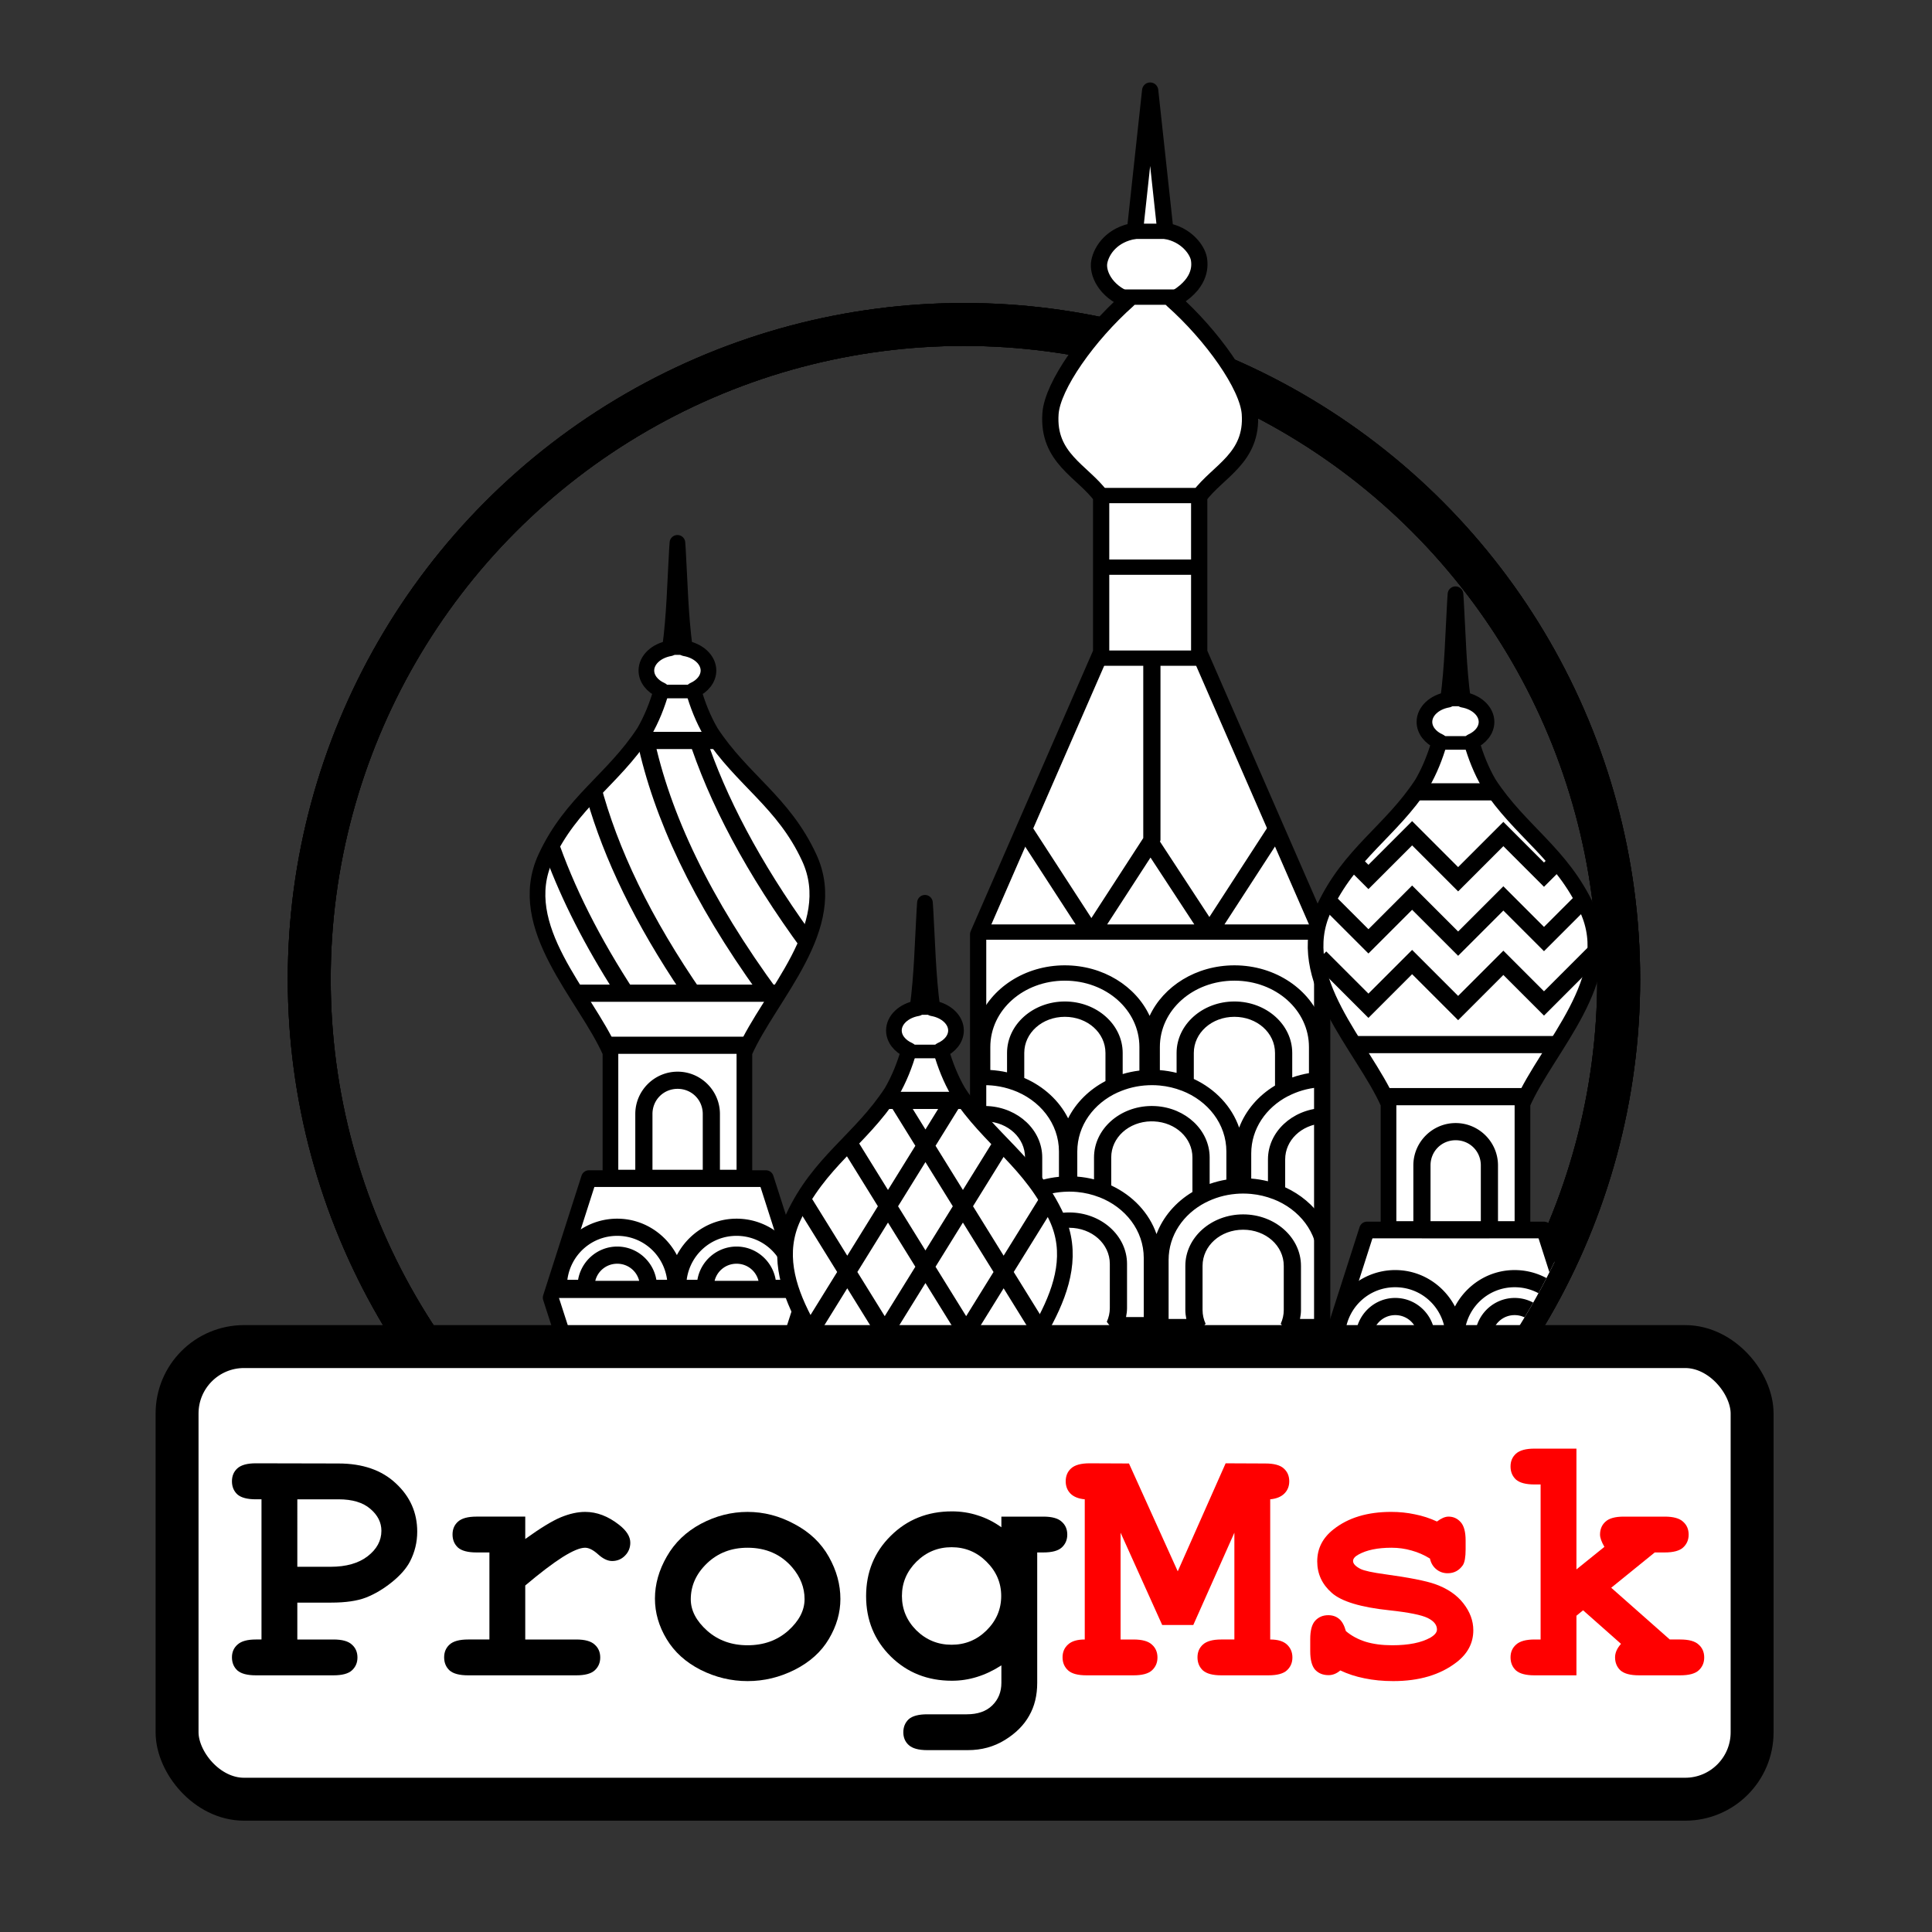 <?xml version="1.0" encoding="UTF-8" standalone="no"?> <svg xmlns:dc="http://purl.org/dc/elements/1.1/" xmlns:cc="http://creativecommons.org/ns#" xmlns:rdf="http://www.w3.org/1999/02/22-rdf-syntax-ns#" xmlns:svg="http://www.w3.org/2000/svg" xmlns="http://www.w3.org/2000/svg" xmlns:sodipodi="http://sodipodi.sourceforge.net/DTD/sodipodi-0.dtd" xmlns:inkscape="http://www.inkscape.org/namespaces/inkscape" width="900" height="900" viewBox="0 0 900 900" id="svg4769" version="1.1" inkscape:version="0.92.4 (5da689c313, 2019-01-14)" sodipodi:docname="progmsk_logo.svg" inkscape:export-filename="C:\Users\mark\Pictures\progmsk_logo_simple.png" inkscape:export-xdpi="96" inkscape:export-ydpi="96"><rect x="0" y="0" width="900" height="900" fill="#333333" stroke="none"/><defs id="defs4771"><clipPath id="clipPath4487"><circle r="305" cy="178.219" cx="341" id="circle4489" style="opacity:1;fill:none;fill-opacity:1;fill-rule:nonzero;stroke:#000000;stroke-width:20;stroke-linecap:butt;stroke-linejoin:bevel;stroke-miterlimit:4;stroke-dasharray:none;stroke-opacity:1"></circle></clipPath><clipPath id="clipPath4491"><circle r="305" cy="608.506" cx="449.057" id="circle4493" style="opacity:1;fill:none;fill-opacity:1;fill-rule:nonzero;stroke:#000000;stroke-width:20;stroke-linecap:butt;stroke-linejoin:bevel;stroke-miterlimit:4;stroke-dasharray:none;stroke-opacity:1"></circle></clipPath><clipPath id="clipPath4495"><circle r="305" cy="608.506" cx="449.057" id="circle4497" style="opacity:1;fill:none;fill-opacity:1;fill-rule:nonzero;stroke:#000000;stroke-width:20;stroke-linecap:butt;stroke-linejoin:bevel;stroke-miterlimit:4;stroke-dasharray:none;stroke-opacity:1"></circle></clipPath></defs><g inkscape:label="Layer 1" inkscape:groupmode="layer" id="layer1" transform="translate(0,-152.362)"><circle style="opacity:1;fill:none;fill-opacity:1;fill-rule:nonzero;stroke:#000000;stroke-width:20;stroke-linecap:butt;stroke-linejoin:bevel;stroke-miterlimit:4;stroke-dasharray:none;stroke-opacity:1" id="circle4559" cx="449.057" cy="608.505" r="305"></circle><rect ry="0" y="152.362" x="0" height="900" width="900" id="rect4619" style="opacity:1;fill:none;fill-opacity:1;fill-rule:nonzero;stroke:none;stroke-width:5.001;stroke-linecap:butt;stroke-linejoin:miter;stroke-miterlimit:4;stroke-dasharray:none;stroke-opacity:1"></rect><circle r="305" cy="608.505" cx="449.057" id="circle4621" style="opacity:1;fill:none;fill-opacity:1;fill-rule:nonzero;stroke:#000000;stroke-width:20;stroke-linecap:butt;stroke-linejoin:bevel;stroke-miterlimit:4;stroke-dasharray:none;stroke-opacity:1"></circle><g clip-path="url(#clipPath4495)" id="g4623" transform="translate(0,-1.628125e-4)"><path sodipodi:nodetypes="cccccscccccccccccccccccsccccccc" inkscape:connector-curvature="0" id="path4625" d="m 315.339,408.724 c -0.867,14.653 -1.155,30.435 -3.229,45.639 -6.436,1.123 -10.994,5.417 -11.002,10.367 0.006,3.775 2.679,7.266 7.025,9.178 -1.965,6.87 -4.57,13.437 -8.096,19.504 -14.572,22.337 -33.85,32.474 -45.869,58.496 -14.954,32.377 18.524,64.142 30.203,90.68 v 58.572 h -10 l -17.857,55.713 15,46.43 0.713,60.713 43.111,0.707 v 0.008 l 0.23,-0.004 0.23,0.004 v -0.008 l 43.111,-0.707 0.713,-60.713 15,-46.43 -17.857,-55.713 h -10 v -58.572 c 11.679,-26.537 45.158,-58.302 30.203,-90.68 -12.019,-26.022 -31.297,-36.159 -45.869,-58.496 -3.526,-6.067 -6.13,-12.634 -8.096,-19.504 4.347,-1.911 7.019,-5.402 7.025,-9.178 -0.008,-4.95 -4.566,-9.244 -11.002,-10.367 -2.074,-15.204 -2.361,-30.987 -3.229,-45.641 l -0.23,-3.48 z" style="fill:#ffffff;fill-rule:evenodd;stroke:#000000;stroke-width:7.3;stroke-linecap:round;stroke-linejoin:round;stroke-miterlimit:4;stroke-dasharray:none;stroke-opacity:1"></path><path inkscape:connector-curvature="0" id="path4627" d="m 312.511,451.079 c -0.131,1.095 -0.252,2.193 -0.4,3.283 -2.794,0.487 -5.232,1.574 -7.1,3.051 h 21.117 c -1.868,-1.477 -4.305,-2.563 -7.1,-3.051 -0.149,-1.09 -0.269,-2.188 -0.4,-3.283 z m -8.32,20.254 c 1.076,1.017 2.402,1.896 3.943,2.574 -0.362,1.265 -0.753,2.515 -1.16,3.758 h 17.191 c -0.407,-1.243 -0.798,-2.493 -1.16,-3.758 1.541,-0.678 2.867,-1.557 3.943,-2.574 z m -4.084,21.955 c -0.024,0.041 -0.045,0.083 -0.068,0.123 -1.826,2.799 -3.726,5.406 -5.676,7.877 h 42.414 c -1.95,-2.471 -3.85,-5.078 -5.676,-7.877 -0.024,-0.041 -0.045,-0.082 -0.068,-0.123 H 300.107 Z m -34.207,117.742 c 1.648,2.7 3.324,5.361 4.99,8 h 89.359 c 1.666,-2.639 3.343,-5.3 4.99,-8 z m 14.832,24.258 c 1.355,2.473 2.588,4.908 3.641,7.299 v 0.701 h 62.395 v -0.701 c 1.052,-2.391 2.286,-4.826 3.641,-7.299 z m 34.926,16.299 c -10.853,0 -19.715,8.862 -19.715,19.715 v 25.986 h -11.57 v 3.871 h -10 l -1.324,4.129 h 26.582 a 4,4 0 0 0 0.312,0.014 h 31.43 a 4,4 0 0 0 0.279,-0.014 h 26.439 l -1.324,-4.129 h -10 v -3.871 h -11.395 v -25.986 c 0,-10.853 -8.862,-19.715 -19.715,-19.715 z m 0,8 c 6.559,0 11.715,5.156 11.715,11.715 v 25.986 h -23.43 v -25.986 c 0,-6.559 5.156,-11.715 11.715,-11.715 z M 287.527,720.067 c -8.62,-6e-5 -16.443,3.494 -22.143,9.133 l -8.869,27.672 0.051,0.158 H 374.574 l 0.051,-0.158 -8.623,-26.904 c -5.752,-6.087 -13.886,-9.9 -22.889,-9.9 -12.09,-9e-5 -22.505,6.94 -27.793,16.971 -5.288,-10.03 -15.703,-16.971 -27.793,-16.971 z m 0,8 c 11.993,-9e-5 21.72,8.901 23.227,20.469 h -4.994 c -1.479,-8.744 -9.086,-15.48 -18.232,-15.48 -9.146,1e-5 -16.753,6.736 -18.232,15.48 h -4.994 c 1.506,-11.568 11.233,-20.469 23.227,-20.469 z m 55.586,0 c 11.993,5.3e-4 21.719,8.901 23.225,20.469 h -4.992 c -1.479,-8.744 -9.086,-15.48 -18.232,-15.48 -9.146,0 -16.755,6.736 -18.234,15.48 h -4.992 c 1.506,-11.568 11.233,-20.469 23.227,-20.469 z m -55.586,12.988 c 4.981,0 9.088,3.369 10.223,7.975 h -20.445 c 1.134,-4.605 5.241,-7.975 10.223,-7.975 z m 55.586,0 c 4.981,0 9.087,3.369 10.221,7.975 h -20.445 c 1.135,-4.606 5.243,-7.975 10.225,-7.975 z m -72.332,59.975 0.734,2.271 0.066,5.729 h 87.977 l 0.066,-5.729 0.734,-2.271 h -89.578 z" style="color:#000000;font-style:normal;font-variant:normal;font-weight:normal;font-stretch:normal;font-size:medium;line-height:normal;font-family:sans-serif;text-indent:0;text-align:start;text-decoration:none;text-decoration-line:none;text-decoration-style:solid;text-decoration-color:#000000;letter-spacing:normal;word-spacing:normal;text-transform:none;writing-mode:lr-tb;direction:ltr;baseline-shift:baseline;text-anchor:start;white-space:normal;clip-rule:nonzero;display:inline;overflow:visible;visibility:visible;opacity:1;isolation:auto;mix-blend-mode:normal;color-interpolation:sRGB;color-interpolation-filters:linearRGB;solid-color:#000000;solid-opacity:1;fill:#000000;fill-opacity:1;fill-rule:nonzero;stroke:none;stroke-width:6.333;stroke-linecap:round;stroke-linejoin:round;stroke-miterlimit:4;stroke-dasharray:none;stroke-dashoffset:0;stroke-opacity:1;color-rendering:auto;image-rendering:auto;shape-rendering:auto;text-rendering:auto;enable-background:accumulate"></path><path inkscape:connector-curvature="0" style="color:#000000;font-style:normal;font-variant:normal;font-weight:normal;font-stretch:normal;font-size:medium;line-height:normal;font-family:sans-serif;text-indent:0;text-align:start;text-decoration:none;text-decoration-line:none;text-decoration-style:solid;text-decoration-color:#000000;letter-spacing:normal;word-spacing:normal;text-transform:none;writing-mode:lr-tb;direction:ltr;baseline-shift:baseline;text-anchor:start;white-space:normal;clip-rule:nonzero;display:inline;overflow:visible;visibility:visible;opacity:1;isolation:auto;mix-blend-mode:normal;color-interpolation:sRGB;color-interpolation-filters:linearRGB;solid-color:#000000;solid-opacity:1;fill:#000000;fill-opacity:1;fill-rule:evenodd;stroke:none;stroke-width:8;stroke-linecap:butt;stroke-linejoin:miter;stroke-miterlimit:4;stroke-dasharray:none;stroke-dashoffset:0;stroke-opacity:1;color-rendering:auto;image-rendering:auto;shape-rendering:auto;text-rendering:auto;enable-background:accumulate" d="m 298.676,495.444 c -0.591,0.86 -1.189,1.696 -1.793,2.521 7.661,35.673 25.711,74.462 56.539,117.193 h 9.256 c 0.099,-0.159 0.198,-0.319 0.297,-0.479 -32.48,-44.083 -50.944,-83.526 -58.459,-119.236 z m 21.686,0 c 9.822,30.801 27.256,63.901 53.588,99.748 1.35,-2.865 2.554,-5.754 3.562,-8.662 -23.632,-32.825 -39.466,-63.064 -48.74,-91.086 z m -40.627,22.094 c -2.161,2.244 -4.32,4.486 -6.439,6.787 8.068,28.224 22.53,58.374 44.494,90.834 h 9.699 C 302.913,579.725 287.562,547.354 279.735,517.537 Z m -20.359,24.688 c -1.812,2.934 -3.529,6.075 -5.117,9.494 7.499,20.14 18.178,41.243 32.412,63.439 h 9.539 C 279.163,589.254 267.119,565.013 259.376,542.225 Z" id="path4629"></path></g><circle r="305" cy="608.505" cx="449.057" id="circle4631" style="opacity:1;fill:none;fill-opacity:1;fill-rule:nonzero;stroke:#000000;stroke-width:20;stroke-linecap:butt;stroke-linejoin:bevel;stroke-miterlimit:4;stroke-dasharray:none;stroke-opacity:1"></circle><g id="g4633" transform="translate(0,-1.628125e-4)"><path style="fill:#ffffff;fill-rule:evenodd;stroke:#000000;stroke-width:7.569;stroke-linecap:butt;stroke-linejoin:round;stroke-miterlimit:4;stroke-dasharray:none;stroke-opacity:1" d="m 528.709,259.89 c -10.613,1.667 -15.579,8.966 -16.619,14.431 -0.958,5.033 2.601,13.637 13.335,17.811 -18.489,16.433 -35.142,39.895 -36.064,52.901 -1.469,20.739 14.852,26.75 23.593,38.563 v 72.692 l -57.299,131.357 v 343.06 h 80.057 0.159 80.057 V 587.646 L 558.631,456.289 v -72.692 c 8.74,-11.813 25.062,-17.824 23.593,-38.563 -0.921,-13.005 -17.575,-36.468 -36.064,-52.901 12.837,-6.983 13.068,-15.234 12.322,-19.277 -0.743,-4.024 -5.754,-11.296 -15.608,-12.966 l -7.083,-65.333 z" id="path4635" inkscape:connector-curvature="0" sodipodi:nodetypes="cscsccccccccccscsccc"></path><path inkscape:connector-curvature="0" style="color:#000000;font-style:normal;font-variant:normal;font-weight:normal;font-stretch:normal;font-size:medium;line-height:normal;font-family:sans-serif;text-indent:0;text-align:start;text-decoration:none;text-decoration-line:none;text-decoration-style:solid;text-decoration-color:#000000;letter-spacing:normal;word-spacing:normal;text-transform:none;writing-mode:lr-tb;direction:ltr;baseline-shift:baseline;text-anchor:start;white-space:normal;clip-rule:nonzero;display:inline;overflow:visible;visibility:visible;opacity:1;isolation:auto;mix-blend-mode:normal;color-interpolation:sRGB;color-interpolation-filters:linearRGB;solid-color:#000000;solid-opacity:1;fill:#000000;fill-opacity:1;fill-rule:evenodd;stroke:none;stroke-width:8;stroke-linecap:butt;stroke-linejoin:bevel;stroke-miterlimit:4;stroke-dasharray:none;stroke-dashoffset:0;stroke-opacity:1;color-rendering:auto;image-rendering:auto;shape-rendering:auto;text-rendering:auto;enable-background:accumulate" d="m 529.071,256.54 -0.362,3.349 c -4.176,0.707 -8.493,1.974 -12.207,3.792 h 38.578 c -3.714,-1.819 -8.031,-3.085 -12.207,-3.792 l -0.362,-3.349 z m -15.886,30.661 c 3.324,2.362 7.6,4.111 12.24,4.931 -0.809,0.719 -1.608,1.467 -2.409,2.211 h 25.553 c -0.801,-0.744 -1.6,-1.492 -2.409,-2.211 4.64,-0.82 8.916,-2.569 12.24,-4.931 z m -3.6,92.433 c 1.198,1.264 2.339,2.57 3.368,3.961 v 3.18 h 45.678 v -3.18 c 1.029,-1.391 2.17,-2.698 3.368,-3.961 z m 3.368,33.365 v 7.142 h 45.678 v -7.142 z m 0,42.383 v 0.905 l -2.72,6.237 h 22.343 v 80.24 l -24.167,37.266 -28.591,-44.09 -1.388,-0.513 -3.3,7.565 25.935,39.993 h -43.378 l -2.033,4.659 v 2.483 h 160.273 v -2.483 l -2.033,-4.659 h -43.484 l 25.998,-40.091 -3.392,-7.776 -1.155,0.504 -28.483,43.921 -22.993,-35.114 0.213,-0.708 v -81.198 h 20.753 l -2.72,-6.237 v -0.905 h -22.044 z m 22.999,96.459 20.395,31.144 h -40.592 z" id="path4637"></path><path inkscape:connector-curvature="0" style="color:#000000;font-style:normal;font-variant:normal;font-weight:normal;font-stretch:normal;font-size:medium;line-height:normal;font-family:sans-serif;text-indent:0;text-align:start;text-decoration:none;text-decoration-line:none;text-decoration-style:solid;text-decoration-color:#000000;letter-spacing:normal;word-spacing:normal;text-transform:none;writing-mode:lr-tb;direction:ltr;baseline-shift:baseline;text-anchor:start;white-space:normal;clip-rule:nonzero;display:inline;overflow:visible;visibility:visible;opacity:1;isolation:auto;mix-blend-mode:normal;color-interpolation:sRGB;color-interpolation-filters:linearRGB;solid-color:#000000;solid-opacity:1;fill:#000000;fill-opacity:1;fill-rule:nonzero;stroke:none;stroke-width:8;stroke-linecap:butt;stroke-linejoin:bevel;stroke-miterlimit:4;stroke-dasharray:none;stroke-dashoffset:0;stroke-opacity:1;color-rendering:auto;image-rendering:auto;shape-rendering:auto;text-rendering:auto;enable-background:accumulate" d="m 496.053,602.046 c -18.714,0 -34.606,10.706 -40.398,25.612 v 30.325 c 0.592,-0.043 1.188,-0.074 1.788,-0.091 0.377,-0.011 0.753,-0.026 1.134,-0.026 0.593,0 1.183,0.015 1.768,0.04 0.348,0.015 0.693,0.043 1.038,0.068 0.206,0.015 0.415,0.022 0.621,0.04 0.006,5.6e-4 0.013,9e-4 0.02,0.002 0.526,0.046 1.048,0.103 1.567,0.169 0.03,0.004 0.06,0.006 0.09,0.01 0.003,3.4e-4 0.005,0.002 0.008,0.002 2.769,0.362 5.425,1.015 7.939,1.918 l 0.018,-0.01 c 12.747,4.559 21.654,15.616 21.654,28.679 v 11.781 c -2.677,0.265 -5.282,0.745 -7.787,1.43 v -10.444 c 0,-12.709 -11.162,-23.135 -25.216,-23.927 v -0.002 c -0.014,-7.6e-4 -0.029,-8.9e-4 -0.043,-0.002 -0.555,-0.03 -1.113,-0.051 -1.676,-0.051 -0.487,0 -0.972,0.014 -1.453,0.037 -0.008,3.6e-4 -0.016,-3.6e-4 -0.024,0 l -0.002,0.002 c -0.485,0.024 -0.966,0.06 -1.443,0.106 v 7.215 c 0.62,-0.084 1.249,-0.143 1.888,-0.173 h 2.068 c 10.052,0.471 17.88,7.715 17.88,16.794 v 13.473 c -11.762,5.765 -20.14,16.316 -21.836,28.708 v 36.017 l 3.688,3.283 h 17.522 l 3.713,-4.922 c -0.907,-1.976 -1.412,-4.122 -1.412,-6.397 v -20.564 c 0,-9.391 8.364,-16.84 18.912,-16.84 10.548,0 18.914,7.449 18.914,16.84 v 20.564 c 0,2.275 -0.505,4.421 -1.412,6.397 l 3.713,4.922 h 17.52 l 1.273,-1.132 2.285,2.035 h 17.524 l 3.713,-4.922 c -0.908,-1.977 -1.414,-4.125 -1.414,-6.399 v -20.564 c 0,-9.391 8.366,-16.84 18.914,-16.84 10.548,0 18.914,7.449 18.914,16.84 v 20.564 c 0,2.275 -0.505,4.423 -1.412,6.399 l 3.713,4.922 H 615.928 V 719.984 c -4.092,-6.17 -10.067,-11.232 -17.244,-14.529 v -13.002 c 0,-8.888 7.498,-16.027 17.244,-16.766 v -7.164 c -14.077,0.771 -25.265,11.207 -25.265,23.931 v 10.191 c -2.511,-0.626 -5.115,-1.054 -7.79,-1.262 v -11.694 c 0,-11.44 6.833,-21.34 17.093,-26.688 l 0.027,0.014 c 4.23,-2.211 9.021,-3.649 14.167,-4.094 0.585,-0.05 1.175,-0.088 1.768,-0.113 v -29.81 c -5.338,-15.6 -21.621,-26.949 -40.891,-26.949 -17.833,0 -33.081,9.73 -39.493,23.542 -6.411,-13.812 -21.658,-23.542 -39.491,-23.542 z m 0,7.142 c 19.307,0 34.724,13.728 34.724,30.917 v 10.972 c -2.685,0.325 -5.289,0.871 -7.789,1.62 v -9.827 c 0,-13.224 -12.083,-23.98 -26.936,-23.98 -14.853,0 -26.936,10.756 -26.936,23.98 v 9.028 c -2.514,-0.57 -5.118,-0.94 -7.79,-1.091 v -10.702 c 0,-17.19 15.419,-30.917 34.726,-30.917 z m 78.984,0 c 19.307,0 34.724,13.728 34.724,30.917 v 12.174 c -2.697,0.449 -5.301,1.124 -7.789,2.005 v -11.414 c 0,-13.224 -12.083,-23.98 -26.936,-23.98 -14.853,0 -26.936,10.756 -26.936,23.98 v 9.274 c -2.508,-0.631 -5.111,-1.066 -7.79,-1.275 v -10.765 c 0,-17.19 15.419,-30.917 34.726,-30.917 z m -78.984,16.845 c 10.548,0 18.914,7.447 18.914,16.838 v 13.096 c -7.638,4.014 -13.753,10.086 -17.396,17.358 -4.114,-8.213 -11.378,-14.897 -20.432,-18.812 v -11.642 c 0,-9.391 8.366,-16.838 18.914,-16.838 z m 78.984,0 c 10.548,0 18.914,7.447 18.914,16.838 v 15.187 c -7.743,4.657 -13.676,11.533 -16.711,19.595 -3.396,-9.833 -11.073,-17.992 -21.117,-22.667 v -12.115 c 0,-9.391 8.366,-16.838 18.914,-16.838 z M 536.568,657.866 c 0.621,0 1.237,0.015 1.849,0.044 10e-4,6e-5 0.003,-6e-5 0.004,0 0.02,8.9e-4 0.04,0.003 0.061,0.004 0.592,0.029 1.181,0.069 1.765,0.124 3.621,0.338 7.064,1.167 10.262,2.41 l 0.02,-0.012 c 12.271,4.748 20.765,15.592 20.765,28.349 v 13.091 c -2.697,0.448 -5.301,1.122 -7.789,2.002 v -12.325 c 0,-12.709 -11.162,-23.135 -25.216,-23.927 v -0.002 c -0.014,-7.7e-4 -0.029,-8.9e-4 -0.043,-0.002 -0.555,-0.03 -1.113,-0.051 -1.676,-0.051 -0.234,0 -0.339,0.005 -0.315,0.005 l -0.002,0.002 c -14.707,0.153 -26.618,10.845 -26.618,23.974 v 10.198 c -2.508,-0.633 -5.111,-1.066 -7.79,-1.276 v -11.689 c 0,-12.109 7.658,-22.492 18.93,-27.577 l 0.024,0.012 c 4.283,-1.939 9.069,-3.113 14.173,-3.316 l 0.002,-0.002 c 0.45,-0.018 0.902,-0.027 1.357,-0.03 0.229,-0.002 0.307,-0.005 0.241,-0.005 z m -0.304,16.859 0.035,0.031 h 1.302 c 10.052,0.471 17.88,7.715 17.88,16.794 v 16.093 c -7.753,4.657 -13.695,11.537 -16.733,19.605 -3.394,-9.825 -11.062,-17.979 -21.096,-22.655 v -13.044 c 0,-9.3 8.208,-16.683 18.611,-16.826 z m -38.187,32.74 c 0.623,0 1.243,0.015 1.857,0.044 0.052,0.003 0.103,0.008 0.155,0.01 0.561,0.028 1.119,0.065 1.672,0.117 0.016,0.002 0.033,0.004 0.049,0.005 3.608,0.342 7.04,1.173 10.227,2.413 l 0.022,-0.012 c 12.259,4.752 20.743,15.591 20.743,28.34 v 27.509 h -8.251 c 0.27,-1.361 0.462,-2.749 0.462,-4.178 v -20.564 c 0,-13.224 -12.083,-23.981 -26.936,-23.981 -14.853,0 -26.934,10.758 -26.934,23.981 v 20.564 c 0,1.429 0.192,2.817 0.462,4.178 h -8.253 v -27.509 c 0,-12.434 8.068,-23.053 19.838,-27.98 l 0.022,0.012 c 4.3,-1.806 9.087,-2.845 14.175,-2.933 l 0.002,-0.002 c 0.23,-0.004 0.457,-0.016 0.687,-0.016 z m 81.03,0.903 c 0.623,0 1.243,0.015 1.857,0.044 0.052,0.003 0.103,0.008 0.155,0.01 0.561,0.028 1.119,0.065 1.672,0.117 0.02,0.002 0.039,0.005 0.059,0.007 3.605,0.342 7.033,1.172 10.217,2.411 l 0.022,-0.012 c 12.259,4.752 20.743,15.589 20.743,28.339 v 27.51 h -8.251 c 0.271,-1.362 0.462,-2.75 0.462,-4.179 v -20.564 c 0,-13.224 -12.083,-23.981 -26.936,-23.981 -14.853,-3e-5 -26.936,10.758 -26.936,23.981 v 20.564 c 0,1.43 0.193,2.818 0.464,4.179 h -8.255 v -27.51 c 0,-11.448 6.843,-21.352 17.114,-26.696 l 0.024,0.012 c 4.229,-2.206 9.022,-3.637 14.169,-4.08 l 0.004,-0.004 c 1.123,-0.096 2.262,-0.148 3.415,-0.148 z" id="path4639"></path></g><g clip-path="url(#clipPath4491)" id="g4641" transform="translate(0,-1.628125e-4)"><path style="fill:#ffffff;fill-rule:evenodd;stroke:#000000;stroke-width:7.3;stroke-linecap:round;stroke-linejoin:round;stroke-miterlimit:4;stroke-dasharray:none;stroke-opacity:1" d="m 430.646,576.399 c -0.867,14.653 -1.155,30.435 -3.229,45.639 -6.436,1.123 -10.994,5.417 -11.002,10.367 0.006,3.775 2.679,7.266 7.025,9.178 -1.965,6.87 -4.57,13.437 -8.096,19.504 -14.572,22.337 -33.85,32.474 -45.869,58.496 -14.954,32.377 18.524,64.142 30.203,90.68 v 58.572 h -10 l -17.857,55.713 15,46.43 0.713,60.713 43.111,0.707 v 0.01 h 0.23 0.23 v -0.01 l 43.111,-0.707 0.713,-60.713 15,-46.43 -17.857,-55.713 h -10 v -58.572 c 11.679,-26.537 45.158,-58.302 30.203,-90.68 -12.019,-26.022 -31.297,-36.159 -45.869,-58.496 -3.526,-6.067 -6.13,-12.634 -8.096,-19.504 4.347,-1.911 7.019,-5.402 7.025,-9.178 -0.008,-4.95 -4.566,-9.244 -11.002,-10.367 -2.074,-15.204 -2.361,-30.987 -3.229,-45.641 l -0.23,-3.48 z" id="path4643" inkscape:connector-curvature="0" sodipodi:nodetypes="cccccscccccccccccccccccsccccccc"></path><path style="color:#000000;font-style:normal;font-variant:normal;font-weight:normal;font-stretch:normal;font-size:medium;line-height:normal;font-family:sans-serif;text-indent:0;text-align:start;text-decoration:none;text-decoration-line:none;text-decoration-style:solid;text-decoration-color:#000000;letter-spacing:normal;word-spacing:normal;text-transform:none;writing-mode:lr-tb;direction:ltr;baseline-shift:baseline;text-anchor:start;white-space:normal;clip-rule:nonzero;display:inline;overflow:visible;visibility:visible;opacity:1;isolation:auto;mix-blend-mode:normal;color-interpolation:sRGB;color-interpolation-filters:linearRGB;solid-color:#000000;solid-opacity:1;fill:#000000;fill-opacity:1;fill-rule:nonzero;stroke:none;stroke-width:6.333;stroke-linecap:round;stroke-linejoin:round;stroke-miterlimit:4;stroke-dasharray:none;stroke-dashoffset:0;stroke-opacity:1;color-rendering:auto;image-rendering:auto;shape-rendering:auto;text-rendering:auto;enable-background:accumulate" d="m 427.818,618.754 c -0.131,1.095 -0.252,2.193 -0.4,3.283 -2.794,0.487 -5.232,1.574 -7.1,3.051 h 21.117 c -1.868,-1.477 -4.305,-2.563 -7.1,-3.051 -0.149,-1.09 -0.269,-2.188 -0.4,-3.283 z m -8.32,20.254 c 1.076,1.017 2.402,1.896 3.943,2.574 -0.362,1.265 -0.753,2.515 -1.16,3.758 h 17.191 c -0.407,-1.243 -0.798,-2.493 -1.16,-3.758 1.541,-0.678 2.867,-1.557 3.943,-2.574 z m -4.084,21.955 c -0.024,0.041 -0.045,0.083 -0.068,0.123 -1.826,2.799 -3.726,5.406 -5.676,7.877 h 42.414 c -1.95,-2.471 -3.85,-5.078 -5.676,-7.877 -0.024,-0.041 -0.045,-0.082 -0.068,-0.123 H 415.414 Z M 381.207,778.705 c 1.648,2.7 3.324,5.361 4.99,8 h 89.359 c 1.666,-2.639 3.343,-5.3 4.99,-8 z m 14.832,24.258 c 1.355,2.473 2.588,4.908 3.641,7.299 v 0.701 h 62.395 v -0.701 c 1.052,-2.391 2.286,-4.826 3.641,-7.299 z m 34.926,16.299 c -10.853,0 -19.715,8.862 -19.715,19.715 v 25.986 h -11.57 v 3.871 h -10 l -1.324,4.129 h 26.582 a 4,4 0 0 0 0.312,0.014 h 31.43 a 4,4 0 0 0 0.279,-0.014 h 26.439 l -1.324,-4.129 h -10 v -3.871 H 450.679 V 838.977 c 0,-10.853 -8.862,-19.715 -19.715,-19.715 z m 0,8 c 6.559,0 11.715,5.156 11.715,11.715 v 25.986 H 419.25 V 838.977 c 0,-6.559 5.156,-11.715 11.715,-11.715 z m -28.131,60.48 c -8.62,-6e-5 -16.443,3.494 -22.143,9.133 l -8.869,27.672 0.051,0.158 h 118.008 l 0.051,-0.158 -8.623,-26.904 c -5.752,-6.087 -13.886,-9.9 -22.889,-9.9 -12.09,-9e-5 -22.505,6.94 -27.793,16.971 -5.288,-10.03 -15.703,-16.971 -27.793,-16.971 z m 0,8 c 11.993,-9e-5 21.72,8.901 23.227,20.469 h -4.994 c -1.479,-8.744 -9.086,-15.48 -18.232,-15.48 -9.146,1e-5 -16.753,6.736 -18.232,15.48 h -4.994 c 1.506,-11.568 11.233,-20.469 23.227,-20.469 z m 55.586,0 c 11.993,5.3e-4 21.719,8.901 23.225,20.469 h -4.992 c -1.479,-8.744 -9.086,-15.48 -18.232,-15.48 -9.146,0 -16.755,6.736 -18.234,15.48 h -4.992 c 1.506,-11.568 11.233,-20.469 23.227,-20.469 z m -55.586,12.988 c 4.981,0 9.088,3.369 10.223,7.975 H 392.611 c 1.134,-4.605 5.241,-7.975 10.223,-7.975 z m 55.586,0 c 4.981,0 9.087,3.369 10.221,7.975 h -20.445 c 1.135,-4.606 5.243,-7.975 10.225,-7.975 z m -72.332,59.975 0.734,2.271 0.066,5.729 h 87.977 l 0.066,-5.729 0.734,-2.271 h -89.578 z" id="path4645" inkscape:connector-curvature="0"></path><path inkscape:connector-curvature="0" style="color:#000000;font-style:normal;font-variant:normal;font-weight:normal;font-stretch:normal;font-size:medium;line-height:normal;font-family:sans-serif;text-indent:0;text-align:start;text-decoration:none;text-decoration-line:none;text-decoration-style:solid;text-decoration-color:#000000;letter-spacing:normal;word-spacing:normal;text-transform:none;writing-mode:lr-tb;direction:ltr;baseline-shift:baseline;text-anchor:start;white-space:normal;clip-rule:nonzero;display:inline;overflow:visible;visibility:visible;opacity:1;isolation:auto;mix-blend-mode:normal;color-interpolation:sRGB;color-interpolation-filters:linearRGB;solid-color:#000000;solid-opacity:1;fill:#000000;fill-opacity:1;fill-rule:evenodd;stroke:none;stroke-width:8;stroke-linecap:butt;stroke-linejoin:miter;stroke-miterlimit:4;stroke-dasharray:none;stroke-dashoffset:0;stroke-opacity:1;color-rendering:auto;image-rendering:auto;shape-rendering:auto;text-rendering:auto;enable-background:accumulate" d="m 413.486,665.261 12.916,20.852 -12.748,20.578 -15.389,-24.844 c -1.908,1.998 -3.817,3.976 -5.717,5.963 l 16.4,26.475 -14.262,23.025 -18.467,-29.812 c -1.607,2.431 -3.147,5.003 -4.602,7.762 l 18.363,29.646 -14.635,23.625 c 1.423,2.662 2.949,5.294 4.512,7.908 l 14.828,-23.938 12.746,20.578 -6.662,10.754 h 9.41 l 1.957,-3.158 1.957,3.158 h 9.41 l -6.662,-10.754 14.262,-23.025 14.264,23.025 -6.662,10.754 h 9.41 l 1.957,-3.158 1.957,3.158 h 9.41 l -6.662,-10.754 12.746,-20.578 14.592,23.559 c 1.561,-2.621 3.084,-5.259 4.5,-7.928 l -14.387,-23.227 18.113,-29.242 c -1.445,-2.773 -2.976,-5.364 -4.574,-7.807 l -18.244,29.453 -14.262,-23.025 16.219,-26.184 c -1.899,-1.989 -3.808,-3.965 -5.717,-5.961 l -15.207,24.551 -12.748,-20.578 12.916,-20.852 h -9.41 l -8.211,13.256 -8.211,-13.256 z m 17.619,28.445 12.748,20.58 -12.748,20.578 -12.746,-20.578 z m -17.451,28.174 12.748,20.578 -14.264,23.025 -12.746,-20.578 z m 34.904,0 14.262,23.025 -12.746,20.578 -14.264,-23.025 z" id="path4647"></path></g><g transform="translate(108.057,430.286)" clip-path="url(#clipPath4487)" id="g4649"><path style="fill:#ffffff;fill-rule:evenodd;stroke:#000000;stroke-width:7.3;stroke-linecap:round;stroke-linejoin:round;stroke-miterlimit:4;stroke-dasharray:none;stroke-opacity:1" d="m 569.733,2.375 c -0.867,14.653 -1.155,30.435 -3.229,45.639 -6.436,1.123 -10.994,5.417 -11.002,10.367 0.006,3.775 2.679,7.266 7.025,9.178 -1.965,6.87 -4.57,13.437 -8.096,19.504 -14.572,22.337 -33.85,32.474 -45.869,58.496 -14.954,32.377 18.524,64.142 30.203,90.68 v 58.572 h -10 l -17.857,55.713 15,46.43 0.713,60.713 43.111,0.707 v 0.008 l 0.23,-0.004 0.23,0.004 v -0.008 l 43.111,-0.707 0.713,-60.713 15,-46.43 -17.857,-55.713 h -10 v -58.572 c 11.679,-26.537 45.158,-58.302 30.203,-90.68 -12.019,-26.022 -31.297,-36.159 -45.869,-58.496 -3.526,-6.067 -6.13,-12.634 -8.096,-19.504 4.347,-1.911 7.019,-5.402 7.025,-9.178 -0.008,-4.95 -4.566,-9.244 -11.002,-10.367 C 571.349,32.809 571.062,17.026 570.194,2.373 l -0.23,-3.48 z" id="path4651" inkscape:connector-curvature="0" sodipodi:nodetypes="cccccscccccccccccccccccsccccccc"></path><path inkscape:connector-curvature="0" style="color:#000000;font-style:normal;font-variant:normal;font-weight:normal;font-stretch:normal;font-size:medium;line-height:normal;font-family:sans-serif;text-indent:0;text-align:start;text-decoration:none;text-decoration-line:none;text-decoration-style:solid;text-decoration-color:#000000;letter-spacing:normal;word-spacing:normal;text-transform:none;writing-mode:lr-tb;direction:ltr;baseline-shift:baseline;text-anchor:start;white-space:normal;clip-rule:nonzero;display:inline;overflow:visible;visibility:visible;opacity:1;isolation:auto;mix-blend-mode:normal;color-interpolation:sRGB;color-interpolation-filters:linearRGB;solid-color:#000000;solid-opacity:1;fill:#000000;fill-opacity:1;fill-rule:nonzero;stroke:none;stroke-width:6.333;stroke-linecap:round;stroke-linejoin:round;stroke-miterlimit:4;stroke-dasharray:none;stroke-dashoffset:0;stroke-opacity:1;color-rendering:auto;image-rendering:auto;shape-rendering:auto;text-rendering:auto;enable-background:accumulate" d="m 566.905,44.73 c -0.131,1.095 -0.252,2.193 -0.4,3.283 -2.794,0.487 -5.232,1.574 -7.1,3.051 h 21.117 c -1.868,-1.477 -4.305,-2.563 -7.1,-3.051 -0.149,-1.09 -0.269,-2.188 -0.4,-3.283 z m -8.32,20.254 c 1.076,1.017 2.402,1.896 3.943,2.574 -0.362,1.265 -0.753,2.515 -1.16,3.758 h 17.191 c -0.407,-1.243 -0.798,-2.493 -1.16,-3.758 1.541,-0.678 2.867,-1.557 3.943,-2.574 z m -4.084,21.955 c -0.024,0.041 -0.045,0.082 -0.068,0.123 -1.826,2.799 -3.726,5.406 -5.676,7.877 h 42.414 c -1.95,-2.471 -3.85,-5.078 -5.676,-7.877 -0.024,-0.041 -0.045,-0.082 -0.068,-0.123 H 554.501 Z M 520.294,204.682 c 1.648,2.7 3.324,5.361 4.99,8 h 89.359 c 1.666,-2.639 3.343,-5.3 4.99,-8 z m 14.832,24.258 c 1.355,2.473 2.588,4.908 3.641,7.299 v 0.701 h 62.395 v -0.701 c 1.052,-2.391 2.286,-4.826 3.641,-7.299 z m 34.926,16.299 c -10.853,0 -19.715,8.862 -19.715,19.715 v 25.986 h -11.57 v 3.871 h -10 l -1.324,4.129 h 26.582 a 4,4 0 0 0 0.312,0.014 h 31.43 a 4,4 0 0 0 0.279,-0.014 h 26.439 l -1.324,-4.129 h -10 v -3.871 h -11.395 v -25.986 c 0,-10.853 -8.862,-19.715 -19.715,-19.715 z m 0,8 c 6.559,0 11.715,5.156 11.715,11.715 v 25.986 h -23.43 v -25.986 c 0,-6.559 5.156,-11.715 11.715,-11.715 z m -28.131,60.48 c -8.62,-6e-5 -16.443,3.494 -22.143,9.133 l -8.869,27.672 0.051,0.158 H 628.968 l 0.051,-0.158 -8.623,-26.904 c -5.752,-6.087 -13.886,-9.9 -22.889,-9.9 -12.09,-9e-5 -22.505,6.94 -27.793,16.971 -5.288,-10.03 -15.703,-16.971 -27.793,-16.971 z m 0,8 c 11.993,-9e-5 21.72,8.901 23.227,20.469 h -4.994 c -1.479,-8.744 -9.086,-15.48 -18.232,-15.48 -9.146,10e-6 -16.753,6.736 -18.232,15.48 h -4.994 c 1.506,-11.568 11.233,-20.469 23.227,-20.469 z m 55.586,0 c 11.993,5.3e-4 21.719,8.901 23.225,20.469 h -4.992 c -1.479,-8.744 -9.086,-15.48 -18.232,-15.48 -9.146,0 -16.755,6.736 -18.234,15.48 h -4.992 c 1.506,-11.568 11.233,-20.469 23.227,-20.469 z m -55.586,12.988 c 4.981,0 9.088,3.369 10.223,7.975 h -20.445 c 1.134,-4.605 5.241,-7.975 10.223,-7.975 z m 55.586,0 c 4.981,0 9.087,3.369 10.221,7.975 h -20.445 c 1.135,-4.606 5.243,-7.975 10.225,-7.975 z m -72.332,59.975 0.734,2.271 0.066,5.729 h 87.977 l 0.066,-5.729 0.734,-2.271 h -89.578 z" id="path4653"></path><path inkscape:connector-curvature="0" style="color:#000000;font-style:normal;font-variant:normal;font-weight:normal;font-stretch:normal;font-size:medium;line-height:normal;font-family:sans-serif;text-indent:0;text-align:start;text-decoration:none;text-decoration-line:none;text-decoration-style:solid;text-decoration-color:#000000;letter-spacing:normal;word-spacing:normal;text-transform:none;writing-mode:lr-tb;direction:ltr;baseline-shift:baseline;text-anchor:start;white-space:normal;clip-rule:nonzero;display:inline;overflow:visible;visibility:visible;opacity:1;isolation:auto;mix-blend-mode:normal;color-interpolation:sRGB;color-interpolation-filters:linearRGB;solid-color:#000000;solid-opacity:1;fill:#000000;fill-opacity:1;fill-rule:evenodd;stroke:none;stroke-width:8;stroke-linecap:butt;stroke-linejoin:miter;stroke-miterlimit:4;stroke-dasharray:none;stroke-dashoffset:0;stroke-opacity:1;color-rendering:auto;image-rendering:auto;shape-rendering:auto;text-rendering:auto;enable-background:accumulate" d="m 549.767,104.582 -20.357,20.357 -4.203,-4.203 c -1.753,1.98 -3.469,4.033 -5.143,6.172 l 9.346,9.344 20.355,-20.357 21.43,21.43 21.07,-21.07 18.93,18.928 8.496,-8.496 c -1.678,-2.133 -3.4,-4.181 -5.156,-6.158 l -3.34,3.34 -18.928,-18.928 -21.072,21.07 z m 0,30 -20.357,20.357 -16.92,-16.922 c -1.375,2.369 -2.691,4.867 -3.926,7.541 -0.581,1.258 -1.081,2.515 -1.52,3.771 l 2.721,-2.721 19.645,19.643 20.355,-20.357 21.43,21.43 21.07,-21.07 18.93,18.928 19.992,-19.992 c -1.227,-2.627 -2.531,-5.088 -3.895,-7.42 l -16.098,16.098 -18.928,-18.928 -21.072,21.07 z m 82.143,28.57 -20.715,20.715 -18.928,-18.928 -21.072,21.07 -21.428,-21.428 -20.357,20.357 -19.643,-19.645 -4.424,4.424 c 0.472,3.052 1.233,6.087 2.211,9.102 l 2.211,-2.211 19.645,19.643 20.355,-20.357 21.43,21.43 21.07,-21.07 18.93,18.928 20.715,-20.715 1.361,1.361 c 0.866,-3.178 1.463,-6.377 1.723,-9.592 z" id="path4655"></path></g><rect ry="31.182" y="779.648" x="82.486" height="210.857" width="733.714" id="rect4657" style="opacity:1;fill:#ffffff;fill-opacity:1;fill-rule:nonzero;stroke:#000000;stroke-width:20;stroke-linecap:butt;stroke-linejoin:bevel;stroke-miterlimit:4;stroke-dasharray:none;stroke-opacity:1"></rect><g transform="translate(-900,-1.628125e-4)" style="font-style:normal;font-weight:normal;font-size:166.756px;line-height:125%;font-family:Sans;letter-spacing:0px;word-spacing:0px;fill:#000000;fill-opacity:1;stroke:none;stroke-width:1px;stroke-linecap:butt;stroke-linejoin:miter;stroke-opacity:1" id="flowRoot4659"><path d="m 1038.505,898.922 v 17.18 h 16.855 q 6.025,0 8.55,2.361 2.606,2.28 2.606,6.025 0,3.664 -2.606,6.025 -2.524,2.28 -8.55,2.28 h -36.152 q -6.025,0 -8.631,-2.28 -2.524,-2.361 -2.524,-6.107 0,-3.664 2.606,-5.944 2.606,-2.361 8.55,-2.361 h 2.606 v -65.302 h -2.606 q -6.025,0 -8.631,-2.28 -2.524,-2.361 -2.524,-6.107 0,-3.745 2.524,-6.025 2.606,-2.361 8.631,-2.361 l 38.432,0.081 q 16.936,0 26.788,9.282 9.934,9.201 9.934,22.473 0,7.328 -3.338,13.842 -2.524,4.885 -8.468,9.689 -5.862,4.723 -12.051,7.165 -6.107,2.361 -16.203,2.361 h -15.796 z m 0,-16.692 h 15.471 q 10.911,0 17.262,-4.885 6.433,-4.967 6.433,-11.888 0,-5.863 -5.211,-10.259 -5.13,-4.397 -14.738,-4.397 h -19.216 z" style="font-style:normal;font-variant:normal;font-weight:bold;font-stretch:normal;font-family:'Courier New';-inkscape-font-specification:'Courier New'" id="path4166" inkscape:connector-curvature="0"></path><path d="m 1144.682,858.862 v 10.422 q 10.504,-7.572 16.529,-10.097 6.107,-2.524 11.399,-2.524 8.142,0 15.796,6.025 5.211,4.071 5.211,8.305 0,3.583 -2.524,6.107 -2.443,2.443 -5.944,2.443 -3.094,0 -6.514,-3.094 -3.42,-3.094 -6.107,-3.094 -3.501,0 -10.504,4.397 -6.921,4.397 -17.343,13.191 v 25.16 h 23.776 q 6.025,0 8.55,2.361 2.606,2.28 2.606,6.025 0,3.664 -2.606,6.025 -2.524,2.28 -8.55,2.28 h -50.401 q -6.025,0 -8.631,-2.28 -2.524,-2.361 -2.524,-6.107 0,-3.664 2.524,-5.944 2.606,-2.361 8.631,-2.361 h 9.934 v -40.549 h -6.025 q -6.025,0 -8.631,-2.28 -2.524,-2.361 -2.524,-6.107 0,-3.664 2.524,-5.944 2.606,-2.361 8.631,-2.361 z" style="font-style:normal;font-variant:normal;font-weight:bold;font-stretch:normal;font-family:'Courier New';-inkscape-font-specification:'Courier New'" id="path4168" inkscape:connector-curvature="0"></path><path d="m 1291.49,897.213 q 0,9.608 -5.374,18.646 -5.293,8.957 -15.878,14.331 -10.504,5.293 -21.985,5.293 -11.399,0 -21.822,-5.211 -10.422,-5.293 -15.878,-14.331 -5.455,-9.038 -5.455,-18.89 0,-10.015 5.537,-19.623 5.537,-9.689 15.878,-15.226 10.422,-5.537 21.74,-5.537 11.399,0 21.903,5.7 10.585,5.618 15.959,15.226 5.374,9.527 5.374,19.623 z m -16.692,0.081 q 0,-8.061 -5.781,-14.819 -7.898,-9.119 -20.763,-9.119 -11.318,0 -18.89,7.247 -7.572,7.247 -7.572,16.773 0,7.817 7.654,14.656 7.654,6.758 18.809,6.758 11.236,0 18.89,-6.758 7.654,-6.84 7.654,-14.738 z" style="font-style:normal;font-variant:normal;font-weight:bold;font-stretch:normal;font-family:'Courier New';-inkscape-font-specification:'Courier New'" id="path4170" inkscape:connector-curvature="0"></path><path d="m 1366.481,863.829 v -4.967 h 19.542 q 6.025,0 8.55,2.361 2.606,2.28 2.606,6.025 0,3.664 -2.606,6.025 -2.524,2.28 -8.55,2.28 h -2.85 v 60.742 q 0,8.794 -3.745,15.308 -3.664,6.595 -11.318,11.318 -7.654,4.723 -17.262,4.723 h -18.89 q -6.025,0 -8.631,-2.361 -2.524,-2.28 -2.524,-5.944 0,-3.745 2.524,-6.107 2.606,-2.28 8.631,-2.28 h 18.402 q 7.654,0 11.888,-4.153 4.234,-4.153 4.234,-10.504 v -8.142 q -5.537,3.583 -11.318,5.374 -5.7,1.791 -11.725,1.791 -17.018,0 -28.498,-11.318 -11.481,-11.399 -11.481,-28.091 0,-16.773 11.481,-28.091 11.481,-11.399 28.498,-11.399 6.351,0 12.051,1.873 5.781,1.791 10.992,5.537 z m -0.081,32 q 0,-9.201 -6.84,-15.959 -6.758,-6.758 -16.285,-6.758 -9.527,0 -16.366,6.758 -6.758,6.758 -6.758,15.959 0,9.282 6.758,16.041 6.84,6.677 16.366,6.677 9.527,0 16.285,-6.677 6.84,-6.758 6.84,-16.041 z" style="font-style:normal;font-variant:normal;font-weight:bold;font-stretch:normal;font-family:'Courier New';-inkscape-font-specification:'Courier New'" id="path4172" inkscape:connector-curvature="0"></path><path d="m 1422.012,866.353 v 49.75 h 6.025 q 6.025,0 8.55,2.361 2.606,2.28 2.606,6.025 0,3.664 -2.606,6.025 -2.524,2.28 -8.55,2.28 h -21.903 q -6.025,0 -8.55,-2.28 -2.606,-2.361 -2.606,-6.107 0,-3.664 2.524,-5.944 2.524,-2.361 7.817,-2.361 v -65.302 q -4.397,-0.407 -6.677,-2.687 -2.198,-2.28 -2.198,-5.7 0,-3.745 2.524,-6.025 2.606,-2.361 8.631,-2.361 l 18.32,0.081 22.717,50.239 22.31,-50.32 18.483,0.081 q 6.025,0 8.55,2.28 2.606,2.28 2.606,6.025 0,3.42 -2.28,5.7 -2.28,2.28 -6.595,2.687 v 65.302 q 5.293,0 7.817,2.361 2.524,2.361 2.524,6.025 0,3.664 -2.606,6.025 -2.524,2.28 -8.55,2.28 h -21.985 q -5.944,0 -8.55,-2.28 -2.524,-2.361 -2.524,-6.107 0,-3.664 2.524,-5.944 2.606,-2.361 8.55,-2.361 h 6.107 v -49.75 l -19.135,42.992 h -14.493 l -19.379,-42.992 z" style="font-style:normal;font-variant:normal;font-weight:bold;font-stretch:normal;font-family:'Courier New';-inkscape-font-specification:'Courier New';fill:#ff0000" id="path4174" inkscape:connector-curvature="0"></path><path d="m 1566.133,878.404 q -4.071,-2.524 -8.55,-3.746 -4.478,-1.303 -9.364,-1.303 -9.69,0 -15.389,3.176 -2.524,1.384 -2.524,3.013 0,1.873 3.42,3.664 2.606,1.303 11.644,2.524 16.61,2.28 23.124,4.56 8.55,3.013 13.191,8.957 4.641,5.944 4.641,12.539 0,8.957 -7.898,14.982 -11.318,8.712 -29.394,8.712 -7.247,0 -13.435,-1.303 -6.107,-1.221 -11.236,-3.664 -1.221,1.059 -2.606,1.628 -1.384,0.57 -2.85,0.57 -3.908,0 -6.27,-2.524 -2.28,-2.606 -2.28,-8.631 v -5.618 q 0,-6.025 2.28,-8.55 2.361,-2.606 6.107,-2.606 3.013,0 5.048,1.71 2.036,1.628 3.175,5.7 3.827,3.257 9.201,4.967 5.374,1.628 12.376,1.628 11.481,0 17.832,-3.583 3.013,-1.791 3.013,-3.746 0,-3.257 -4.316,-5.374 -4.316,-2.117 -17.832,-3.583 -20.112,-2.117 -26.87,-8.142 -6.758,-5.944 -6.758,-14.656 0,-8.957 7.572,-14.901 10.259,-8.142 26.87,-8.142 5.781,0 11.074,1.14 5.374,1.059 10.259,3.338 1.547,-1.14 2.85,-1.71 1.384,-0.57 2.524,-0.57 3.42,0 5.7,2.606 2.28,2.524 2.28,8.55 v 4.071 q 0,5.455 -1.303,7.41 -2.606,3.745 -7.084,3.745 -3.013,0 -5.293,-1.873 -2.28,-1.873 -2.931,-4.967 z" style="font-style:normal;font-variant:normal;font-weight:bold;font-stretch:normal;font-family:'Courier New';-inkscape-font-specification:'Courier New';fill:#ff0000" id="path4176" inkscape:connector-curvature="0"></path><path d="m 1634.366,905.029 v 27.766 h -19.542 q -6.025,0 -8.631,-2.28 -2.524,-2.361 -2.524,-6.107 0,-3.664 2.606,-5.944 2.606,-2.361 8.55,-2.361 h 2.85 v -72.223 h -2.85 q -6.025,0 -8.631,-2.28 -2.524,-2.361 -2.524,-6.107 0,-3.664 2.524,-5.944 2.606,-2.361 8.631,-2.361 h 19.542 v 56.264 l 13.028,-10.504 q -2.036,-3.501 -2.036,-5.7 0,-3.745 2.524,-6.025 2.524,-2.361 8.55,-2.361 h 19.053 q 6.025,0 8.55,2.361 2.606,2.28 2.606,6.025 0,3.664 -2.606,6.025 -2.524,2.28 -8.55,2.28 h -4.641 l -20.275,16.448 27.277,24.102 h 4.886 q 6.025,0 8.55,2.361 2.606,2.28 2.606,6.025 0,3.664 -2.606,6.025 -2.524,2.28 -8.55,2.28 h -19.216 q -6.025,0 -8.631,-2.28 -2.524,-2.361 -2.524,-6.107 0,-3.176 2.768,-6.27 l -17.669,-15.633 z" style="font-style:normal;font-variant:normal;font-weight:bold;font-stretch:normal;font-family:'Courier New';-inkscape-font-specification:'Courier New';fill:#ff0000" id="path4178" inkscape:connector-curvature="0"></path></g></g></svg> 